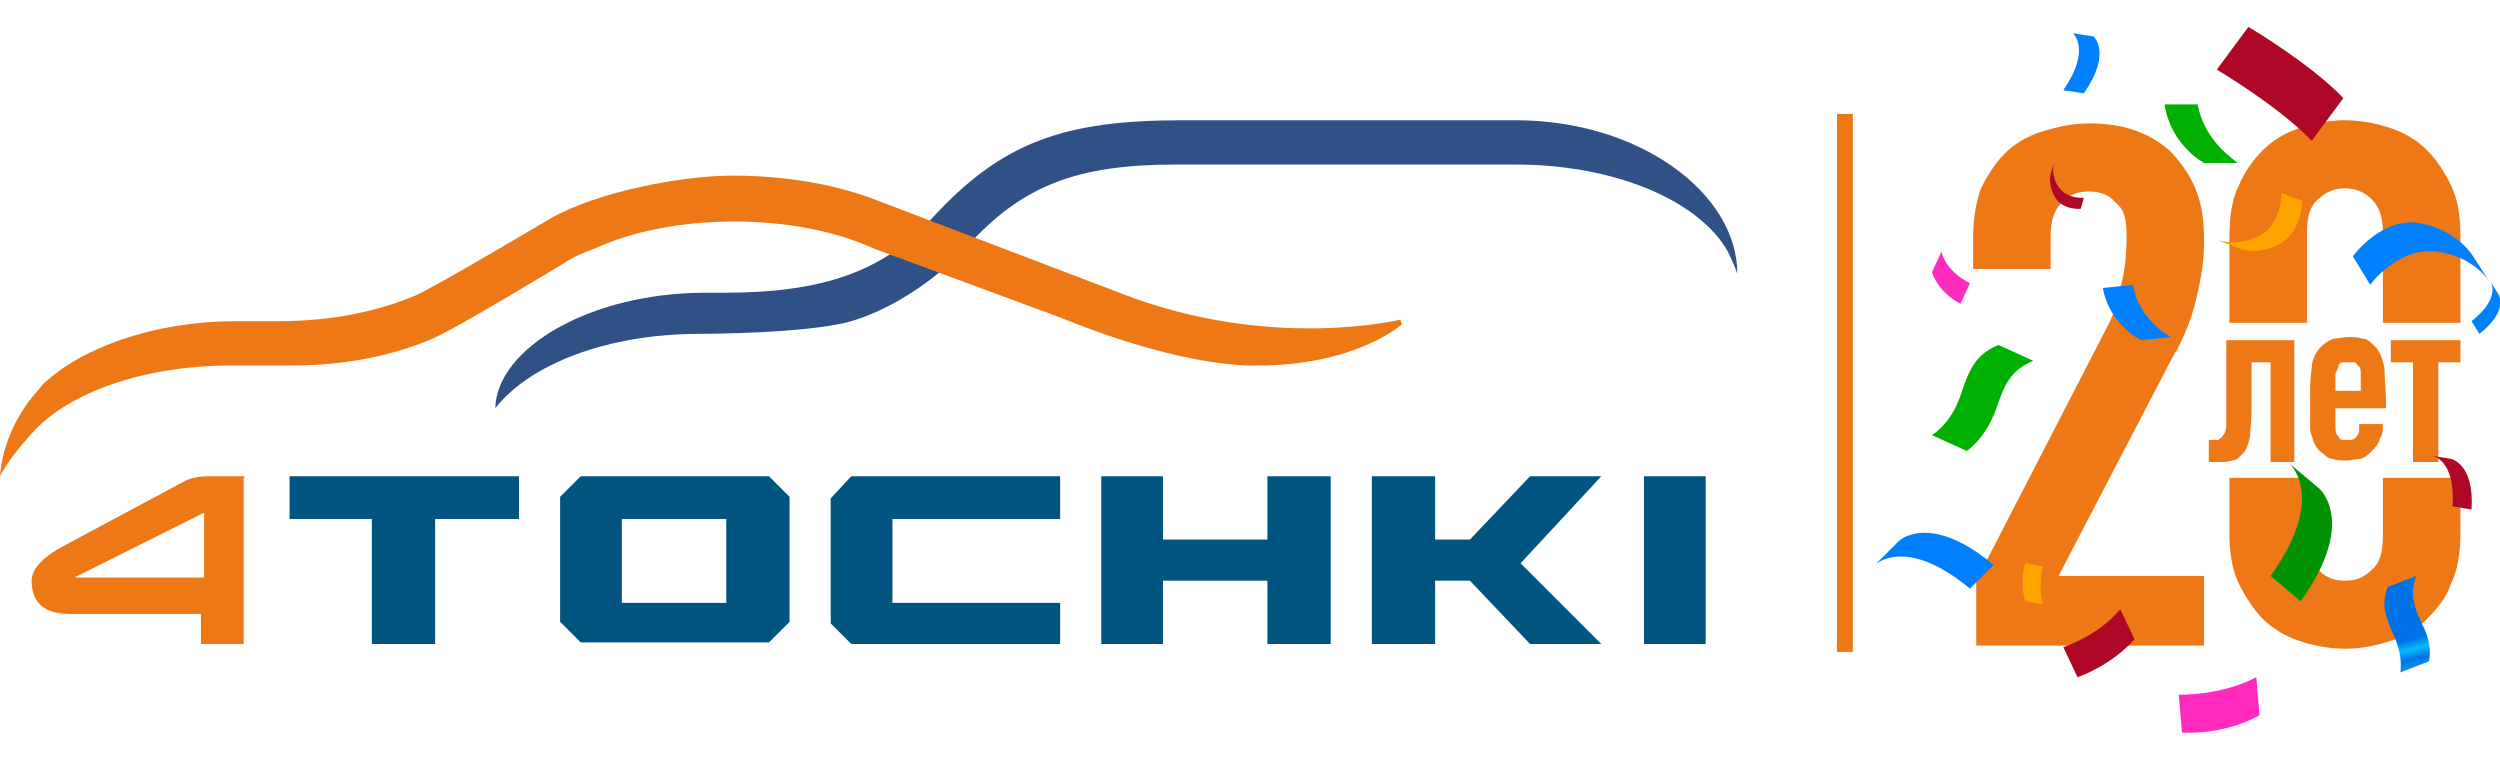 <?xml version="1.0" encoding="UTF-8"?>
<svg xmlns="http://www.w3.org/2000/svg" xmlns:xlink="http://www.w3.org/1999/xlink" viewBox="0 0 158 48">
  <defs>
    <linearGradient id="linear-gradient" x1="-6090.2" y1="-5841.1" x2="-6087.4" y2="-5839.9" gradientTransform="translate(7146.8 6628.6) rotate(-.4) scale(1.1)" gradientUnits="userSpaceOnUse">
      <stop offset="0" stop-color="orange"/>
      <stop offset="0" stop-color="#ffa800"/>
      <stop offset="0" stop-color="#ffb102"/>
      <stop offset="0" stop-color="#ffc206"/>
      <stop offset="0" stop-color="#ffcc08"/>
      <stop offset=".1" stop-color="orange"/>
      <stop offset=".5" stop-color="#ffcc08"/>
      <stop offset=".8" stop-color="#ff9100"/>
      <stop offset=".9" stop-color="#ffcc08"/>
      <stop offset="1" stop-color="#ff8e00"/>
    </linearGradient>
    <linearGradient id="linear-gradient1" x1="-6032.3" y1="-5967.1" x2="-6028.3" y2="-5965.3" gradientTransform="translate(6905 -6925.5) rotate(-90.4) scale(1.1)" xlink:href="#linear-gradient"/>
    <linearGradient id="linear-gradient2" x1="-4518.1" y1="-3236.5" x2="-4516.8" y2="-3241.7" gradientTransform="translate(2907 1623.9) rotate(-5.9) scale(.6)" xlink:href="#linear-gradient"/>
    <linearGradient id="linear-gradient3" x1="-6625.3" y1="-5905.7" x2="-6625.1" y2="-5909.9" gradientTransform="translate(11521.9 -1414.1) rotate(-49) scale(1.3)" gradientUnits="userSpaceOnUse">
      <stop offset="0" stop-color="#0080ff"/>
      <stop offset="0" stop-color="#0183ff"/>
      <stop offset="0" stop-color="#068cff"/>
      <stop offset="0" stop-color="#0f9dff"/>
      <stop offset="0" stop-color="#1cb4ff"/>
      <stop offset="0" stop-color="#2bcfff"/>
      <stop offset=".1" stop-color="#0080ff"/>
      <stop offset=".5" stop-color="#26ccff"/>
      <stop offset=".8" stop-color="#0074ea"/>
      <stop offset=".9" stop-color="#06bcff"/>
      <stop offset="1" stop-color="#0072e8"/>
    </linearGradient>
    <linearGradient id="linear-gradient4" x1="-11404" y1="-7746.8" x2="-11402.6" y2="-7752.1" gradientTransform="translate(-1469.4 -14233.3) rotate(-130.6) scale(1)" gradientUnits="userSpaceOnUse">
      <stop offset="0" stop-color="#d4082d"/>
      <stop offset="0" stop-color="#d7082d"/>
      <stop offset="0" stop-color="#e0082f"/>
      <stop offset="0" stop-color="#f10832"/>
      <stop offset="0" stop-color="#ff0835"/>
      <stop offset=".1" stop-color="#d4082d"/>
      <stop offset=".5" stop-color="#ff0835"/>
      <stop offset=".8" stop-color="#b50827"/>
      <stop offset=".9" stop-color="#ff0835"/>
      <stop offset="1" stop-color="#af0826"/>
    </linearGradient>
    <linearGradient id="linear-gradient5" x1="-6720.5" y1="-6660.6" x2="-6720.7" y2="-6655.9" gradientTransform="translate(15817 -2523.8) rotate(-53.9) scale(1.7)" xlink:href="#linear-gradient4"/>
    <linearGradient id="linear-gradient6" x1="-6188.3" y1="-5779.2" x2="-6188.1" y2="-5775.9" gradientTransform="translate(7554.6 6298.3) rotate(-2.8) scale(1.1)" xlink:href="#linear-gradient3"/>
    <linearGradient id="linear-gradient7" x1="-8278.4" y1="-6176.8" x2="-8276.4" y2="-6179.6" gradientTransform="translate(18632.3 -4320.7) rotate(-50) scale(1.8)" xlink:href="#linear-gradient3"/>
    <linearGradient id="linear-gradient8" x1="-6280.5" y1="-5939.7" x2="-6280.2" y2="-5936.4" gradientTransform="translate(8087.6 7005.1) rotate(-2) scale(1.2)" gradientUnits="userSpaceOnUse">
      <stop offset="0" stop-color="#00b102"/>
      <stop offset="0" stop-color="#00b402"/>
      <stop offset="0" stop-color="#00bd03"/>
      <stop offset="0" stop-color="#00ce04"/>
      <stop offset="0" stop-color="#00e506"/>
      <stop offset="0" stop-color="#00f008"/>
      <stop offset=".1" stop-color="#00b102"/>
      <stop offset=".5" stop-color="#00f008"/>
      <stop offset=".8" stop-color="#009700"/>
      <stop offset=".9" stop-color="#00f008"/>
      <stop offset="1" stop-color="#009200"/>
    </linearGradient>
    <linearGradient id="linear-gradient9" x1="-3588.1" y1="-3876.1" x2="-3587.9" y2="-3880.3" gradientTransform="translate(-355.9 3034.2) rotate(52.4) scale(.6)" xlink:href="#linear-gradient3"/>
    <linearGradient id="linear-gradient10" x1="-6916.8" y1="-6557.6" x2="-6914.2" y2="-6561.4" gradientTransform="translate(13231.4 10390.5) rotate(-5.1) scale(1.8)" xlink:href="#linear-gradient8"/>
    <linearGradient id="linear-gradient11" x1="-4538.4" y1="-4816.9" x2="-4538.2" y2="-4821.1" gradientTransform="translate(3051.6 3753.2) rotate(5.4) scale(.7)" xlink:href="#linear-gradient4"/>
    <linearGradient id="linear-gradient12" x1="-10660.1" y1="-6880.6" x2="-10658.7" y2="-6885.8" gradientTransform="translate(3838.4 -14992.6) rotate(-109) scale(1.2)" gradientUnits="userSpaceOnUse">
      <stop offset="0" stop-color="#ff4ad1"/>
      <stop offset="0" stop-color="#ff4dd2"/>
      <stop offset="0" stop-color="#ff56d8"/>
      <stop offset="0" stop-color="#ff67e2"/>
      <stop offset="0" stop-color="#ff7eef"/>
      <stop offset="0" stop-color="#ff8bf7"/>
      <stop offset=".1" stop-color="#ff4ad1"/>
      <stop offset=".5" stop-color="#ff8bf7"/>
      <stop offset=".8" stop-color="#ff30c2"/>
      <stop offset=".9" stop-color="#ff8bf7"/>
      <stop offset="1" stop-color="#ff2abe"/>
    </linearGradient>
    <linearGradient id="linear-gradient13" x1="-6533.3" y1="-6397.1" x2="-6533.1" y2="-6401.3" gradientTransform="translate(2196.3 13650.4) rotate(37) scale(1.5)" xlink:href="#linear-gradient8"/>
    <linearGradient id="linear-gradient14" x1="-4824.4" y1="-3864.7" x2="-4821.8" y2="-3863.6" gradientTransform="translate(3454.3 2293.4) rotate(-4.2) scale(.7)" xlink:href="#linear-gradient4"/>
    <linearGradient id="linear-gradient15" x1="-4825.1" y1="-3863" x2="-4821.1" y2="-3861.3" gradientTransform="translate(3454.3 2293.4) rotate(-4.2) scale(.7)" xlink:href="#linear-gradient4"/>
    <linearGradient id="linear-gradient16" x1="-6707.6" y1="-6731.6" x2="-6704.8" y2="-6730.4" gradientTransform="translate(11215.5 12362.8) rotate(3) scale(1.7)" xlink:href="#linear-gradient3"/>
    <linearGradient id="linear-gradient17" x1="-6581.7" y1="-6707.2" x2="-6577.7" y2="-6705.5" gradientTransform="translate(-16096 2197.2) rotate(126.8) scale(1.7)" xlink:href="#linear-gradient3"/>
    <linearGradient id="linear-gradient18" x1="-5381.9" y1="-4409" x2="-5380.7" y2="-4413.8" gradientTransform="translate(4557.8 2964.1) rotate(-5.6) scale(.8)" xlink:href="#linear-gradient3"/>
    <linearGradient id="linear-gradient19" x1="-4453.4" y1="-2965.2" x2="-4448.6" y2="-2961.5" gradientTransform="translate(2768.9 1363.9) rotate(-6.7) scale(.6)" xlink:href="#linear-gradient12"/>
  </defs>

  <g>
    <g>
      <rect x="103.9" y="30.1" width="3.9" height="10.6" fill="#00547f"/>
      <polygon points="67 32.8 67 30.1 53.8 30.1 52.5 31.5 52.5 39.4 53.8 40.7 67 40.7 67 38.1 56.4 38.1 56.4 32.8 67 32.8" fill="#00547f"/>
      <polygon points="80.1 30.1 80.1 34.1 73.5 34.1 73.5 30.1 69.6 30.1 69.6 40.7 73.5 40.7 73.5 36.7 80.1 36.7 80.1 40.7 84.1 40.7 84.1 30.1 80.1 30.1" fill="#00547f"/>
      <path d="M36.7,30.1l-1.3,1.3v7.9l1.3,1.3h11.9l1.3-1.3v-7.9l-1.3-1.3h-11.9ZM39.3,32.8h6.6v5.3h-6.6v-5.3Z" fill="#00547f"/>
      <polygon points="32.8 32.8 32.8 30.1 18.3 30.1 18.3 32.8 23.5 32.8 23.5 40.7 27.5 40.7 27.5 32.8 32.8 32.8" fill="#00547f"/>
      <polygon points="90.7 30.1 86.7 30.1 86.7 40.7 90.7 40.7 90.7 36.7 92.9 36.7 96.7 40.7 101.2 40.7 96.1 35.6 101.2 30.1 96.7 30.1 92.9 34.1 90.7 34.1 90.7 30.1" fill="#00547f"/>
      <path d="M44.2,21.1h0c-5.8,0-10.7,1.9-12.9,4.7h0c.1-3.8,6-7.3,13.3-7.3h1.2c6.1,0,10-1.3,13.1-4.7,4.4-4.8,8.3-6.2,15.8-6.2h21.1c7.8,0,14,4.6,14,9.7-.2-.6-.6-1.4-.6-1.4-1.8-3.2-7.1-5.5-13.4-5.5h-21.5c-6.2,0-9.7,1.3-13.2,5.2,0,0-3,3.4-7.3,4.7-2.8.8-9.6.8-9.6.8" fill="#2f5186"/>
    </g>
    <g>
      <path d="M15.5,30.1h-2.4c-.5,0-1.1.1-1.6.4l-7.1,3.8c-1.6.8-2.4,1.6-2.4,2.4,0,1.4.8,2.1,2.4,2.1h8.3v1.9h2.7v-10.5ZM12.8,36.5H4.7l8.2-4.1v4.1Z" fill="#ee7815"/>
      <path d="M88.5,20.2s-8.1,2-17.5-1.6l-16-6.1c-2.5-.9-5.5-1.4-8.7-1.4s-8.5,1-11.5,2.7c0,0-7.4,4.4-8.6,4.9h0c-2.4,1-5.3,1.6-8.6,1.6h-2.7c-5.2,0-9.8,1.7-12.2,4h0c-.3.4-.6.7-.9,1.1-1.1,1.5-1.7,3.2-1.8,4.7.6-1.2,2-2.7,2-2.7,2.3-2.6,7.1-4.3,12.6-4.3h3.9c3.2,0,6.2-.6,8.6-1.6h0c1.2-.4,8.6-4.9,8.6-4.9,0,0,.5-.4,1.9-.9,2.4-1.1,5.5-1.7,8.8-1.7s6.4.6,8.8,1.7l11.9,4.4c8.1,3.3,12.4,3,12.4,3,6.2,0,9.1-2.6,9.1-2.6" fill="#ee7815"/>
    </g>
  </g>

  <rect x="116.1" y="7.2" width="1" height="34" fill="#ee7815"/>
  <path d="M137.5,22.2l-7.4,14.2h9.2v4.4h-14.4v-4.1l8.2-15.9c.4-.7.7-1.6.9-2.6.3-1,.4-2.1.4-3.3s-.2-1.7-.7-2.1c-.4-.5-1-.7-1.7-.7s-1.2.2-1.7.7c-.5.5-.7,1.2-.7,2.1v2.1h-4.9v-1.9c0-1.3.2-2.4.5-3.2.4-.8.9-1.6,1.5-2.2.6-.6,1.4-1.1,2.4-1.4,1-.3,1.9-.5,2.9-.5s1.9.1,2.8.4c.9.3,1.6.7,2.3,1.3.6.6,1.2,1.4,1.6,2.3.4.9.6,2,.6,3.4s-.2,2.4-.5,3.7c-.3,1.3-.8,2.4-1.3,3.4ZM154.9,11.7c-.4-.8-.9-1.6-1.5-2.2-.6-.6-1.4-1.1-2.3-1.4-.9-.3-1.9-.5-2.9-.5s-2,.2-2.9.5c-.9.3-1.7.8-2.3,1.4-.6.6-1.1,1.3-1.5,2.2-.4.8-.6,1.9-.6,3.2v5.5h4.9v-5.7c0-1,.2-1.7.7-2.1.5-.5,1.1-.7,1.7-.7s1.2.2,1.7.7c.5.5.7,1.2.7,2.1v5.7h4.9v-5.5c0-1.3-.2-2.4-.6-3.2ZM150.6,33.9c0,1-.2,1.7-.7,2.1-.5.5-1,.7-1.7.7s-1.2-.2-1.7-.7c-.5-.5-.7-1.2-.7-2.1v-3.7h-4.9v3.5c0,1.3.2,2.4.6,3.2.4.8.9,1.6,1.5,2.2.6.6,1.4,1.1,2.3,1.4s1.9.5,2.9.5,2-.2,2.9-.5c.9-.3,1.7-.8,2.3-1.4.6-.6,1.2-1.3,1.5-2.2.4-.8.6-1.9.6-3.2v-3.5h-4.9v3.7ZM141.8,28.6c.2-.2.3-.6.4-1,0-.4.1-.9.1-1.6v-3.1h1.2v6.3h1.5v-7.7h-4.3v4.3c0,.5,0,.8,0,1.1,0,.3-.1.5-.2.6,0,.1-.2.2-.3.3-.1,0-.2,0-.4,0h-.2v1.4h.5c.4,0,.7,0,1-.1.3,0,.5-.3.7-.5ZM150.8,25.8h-3.2c0,.4,0,.8,0,1.1,0,.3,0,.5.2.7,0,0,.1.2.2.2.1,0,.2,0,.4,0,.3,0,.4,0,.6-.3,0,0,.1-.2.1-.3,0-.1,0-.3,0-.4h1.5c0,.3,0,.7-.2.9,0,.3-.3.6-.5.8-.2.2-.4.4-.7.5-.3,0-.6.1-.9.1s-.6,0-.9-.1c-.3,0-.5-.3-.8-.5-.2-.2-.3-.4-.4-.6,0-.2-.2-.5-.2-.8,0-.3,0-.6,0-.9,0-.3,0-.7,0-1,0-.7,0-1.3.1-1.9,0-.6.3-1.1.6-1.4.2-.2.5-.4.8-.5.3,0,.6-.1.9-.1s.6,0,.9.1c.3,0,.5.2.8.5.3.3.5.8.6,1.4,0,.6.1,1.4.1,2.4ZM149.2,24.7c0-.5,0-.8,0-1.1,0-.2,0-.4-.2-.5,0,0-.1-.2-.2-.2,0,0-.2,0-.4,0s-.3,0-.4,0c0,0-.2.1-.2.2,0,.1-.1.3-.2.5,0,.2,0,.6,0,1.1h1.6ZM154.1,29.2v-6.3h1.4v-1.4h-4.4v1.4h1.4v6.3h1.5Z" fill="#ee7815"/>

  <path d="M140.2,10.1h0s0,0,0,0Z" fill="url(#linear-gradient)"/>
  <path d="M142.8,14.9c-1.3.7-2.4.3-2.6.3l1.3.5s1.2.5,2.6-.3c1.4-.8,1.4-2.7,1.4-2.7l-1.3-.5s0,2-1.4,2.7Z" fill="url(#linear-gradient1)"/>
  <path d="M129.1,35.8l-1.1-.2s-.4,1.2,0,2.4l1.1.2c-.3-1.2,0-2.4,0-2.4Z" fill="url(#linear-gradient2)"/>
  <path d="M120,34.2l-1.5,1.5s1.9-1.9,6,1.5l1.5-1.5c-4.1-3.4-6-1.5-6-1.5Z" fill="url(#linear-gradient3)"/>
  <path d="M130.4,40.9l.9,1.9s2.1-.7,3.6-2.4l-.9-1.9c-1.4,1.7-3.6,2.4-3.6,2.4Z" fill="url(#linear-gradient4)"/>
  <path d="M142.1,1.7l-2,2.7s3.9,2.3,6,4.5l2-2.7c-2.1-2.2-6-4.5-6-4.5Z" fill="url(#linear-gradient5)"/>
  <path d="M134.8,18l-1.9.2c.4,2.3,2.4,3.3,2.4,3.3l1.9-.2s-2-1-2.4-3.3Z" fill="url(#linear-gradient6)"/>
  <path d="M150.9,37.1c-.4,1.1-.2,1.7.4,3.1.6,1.3.4,2.3.4,2.3l1.8-.7s.3-1-.4-2.3c-.6-1.3-.8-2-.4-3.1l-1.8.7Z" fill="url(#linear-gradient7)"/>
  <path d="M138.9,6.6h-2.1c.4,2.6,2.5,3.7,2.5,3.7h2.1c0-.1-2.1-1.3-2.5-3.7Z" fill="url(#linear-gradient8)"/>
  <path d="M157.9,18.6l-.5-.8s.7,1-1.2,2.5l.5.8c1.9-1.5,1.2-2.5,1.2-2.5Z" fill="url(#linear-gradient9)"/>
  <path d="M126.3,21.8c-1.4.6-1.8,1.4-2.4,3.2-.6,1.8-1.8,2.5-1.8,2.5l2.2,1s1.1-.7,1.8-2.5c.6-1.8,1-2.6,2.4-3.2l-2.2-1Z" fill="url(#linear-gradient10)"/>
  <path d="M154.9,29l-1.2-.2s1.5.2,1.3,3.2l1.2.2c.2-2.9-1.3-3.2-1.3-3.2Z" fill="url(#linear-gradient11)"/>
  <path d="M137.7,43.9l.2,2.4s2.6.2,4.9-1.1l-.2-2.4c-2.3,1.2-4.9,1.1-4.9,1.1Z" fill="url(#linear-gradient12)"/>
  <path d="M146.6,30.9l-1.9-1.6s2.4,2.1-1.2,7.1l1.9,1.6c3.6-5,1.2-7.1,1.2-7.1Z" fill="url(#linear-gradient13)"/>
  <path d="M129.9,10.4h0s0,0,0,0Z" fill="url(#linear-gradient14)"/>
  <path d="M130.1,11.8c-.5-.7-.3-1.4-.3-1.5l-.2.7s-.2.7.3,1.5c.5.8,1.6.7,1.6.7l.2-.7s-1.1.1-1.6-.7Z" fill="url(#linear-gradient15)"/>
  <path d="M149.5,12.9h0s0,0,0,0Z" fill="url(#linear-gradient16)"/>
  <path d="M154,15.9c2.3.3,3.3,1.8,3.4,2l-1.1-1.7s-1-1.7-3.4-2.1c-2.4-.4-4.2,2.1-4.2,2.1l1.1,1.8s1.7-2.4,4.2-2.1Z" fill="url(#linear-gradient17)"/>
  <path d="M132.3,2.3l-1.3-.2s1.2,1-.6,3.6l1.3.2c1.8-2.6.6-3.6.6-3.6Z" fill="url(#linear-gradient18)"/>
  <path d="M122.7,15.9l-.6,1.3s.3,1.2,1.8,2l.6-1.3c-1.6-.8-1.8-2-1.8-2Z" fill="url(#linear-gradient19)"/>
</svg>

